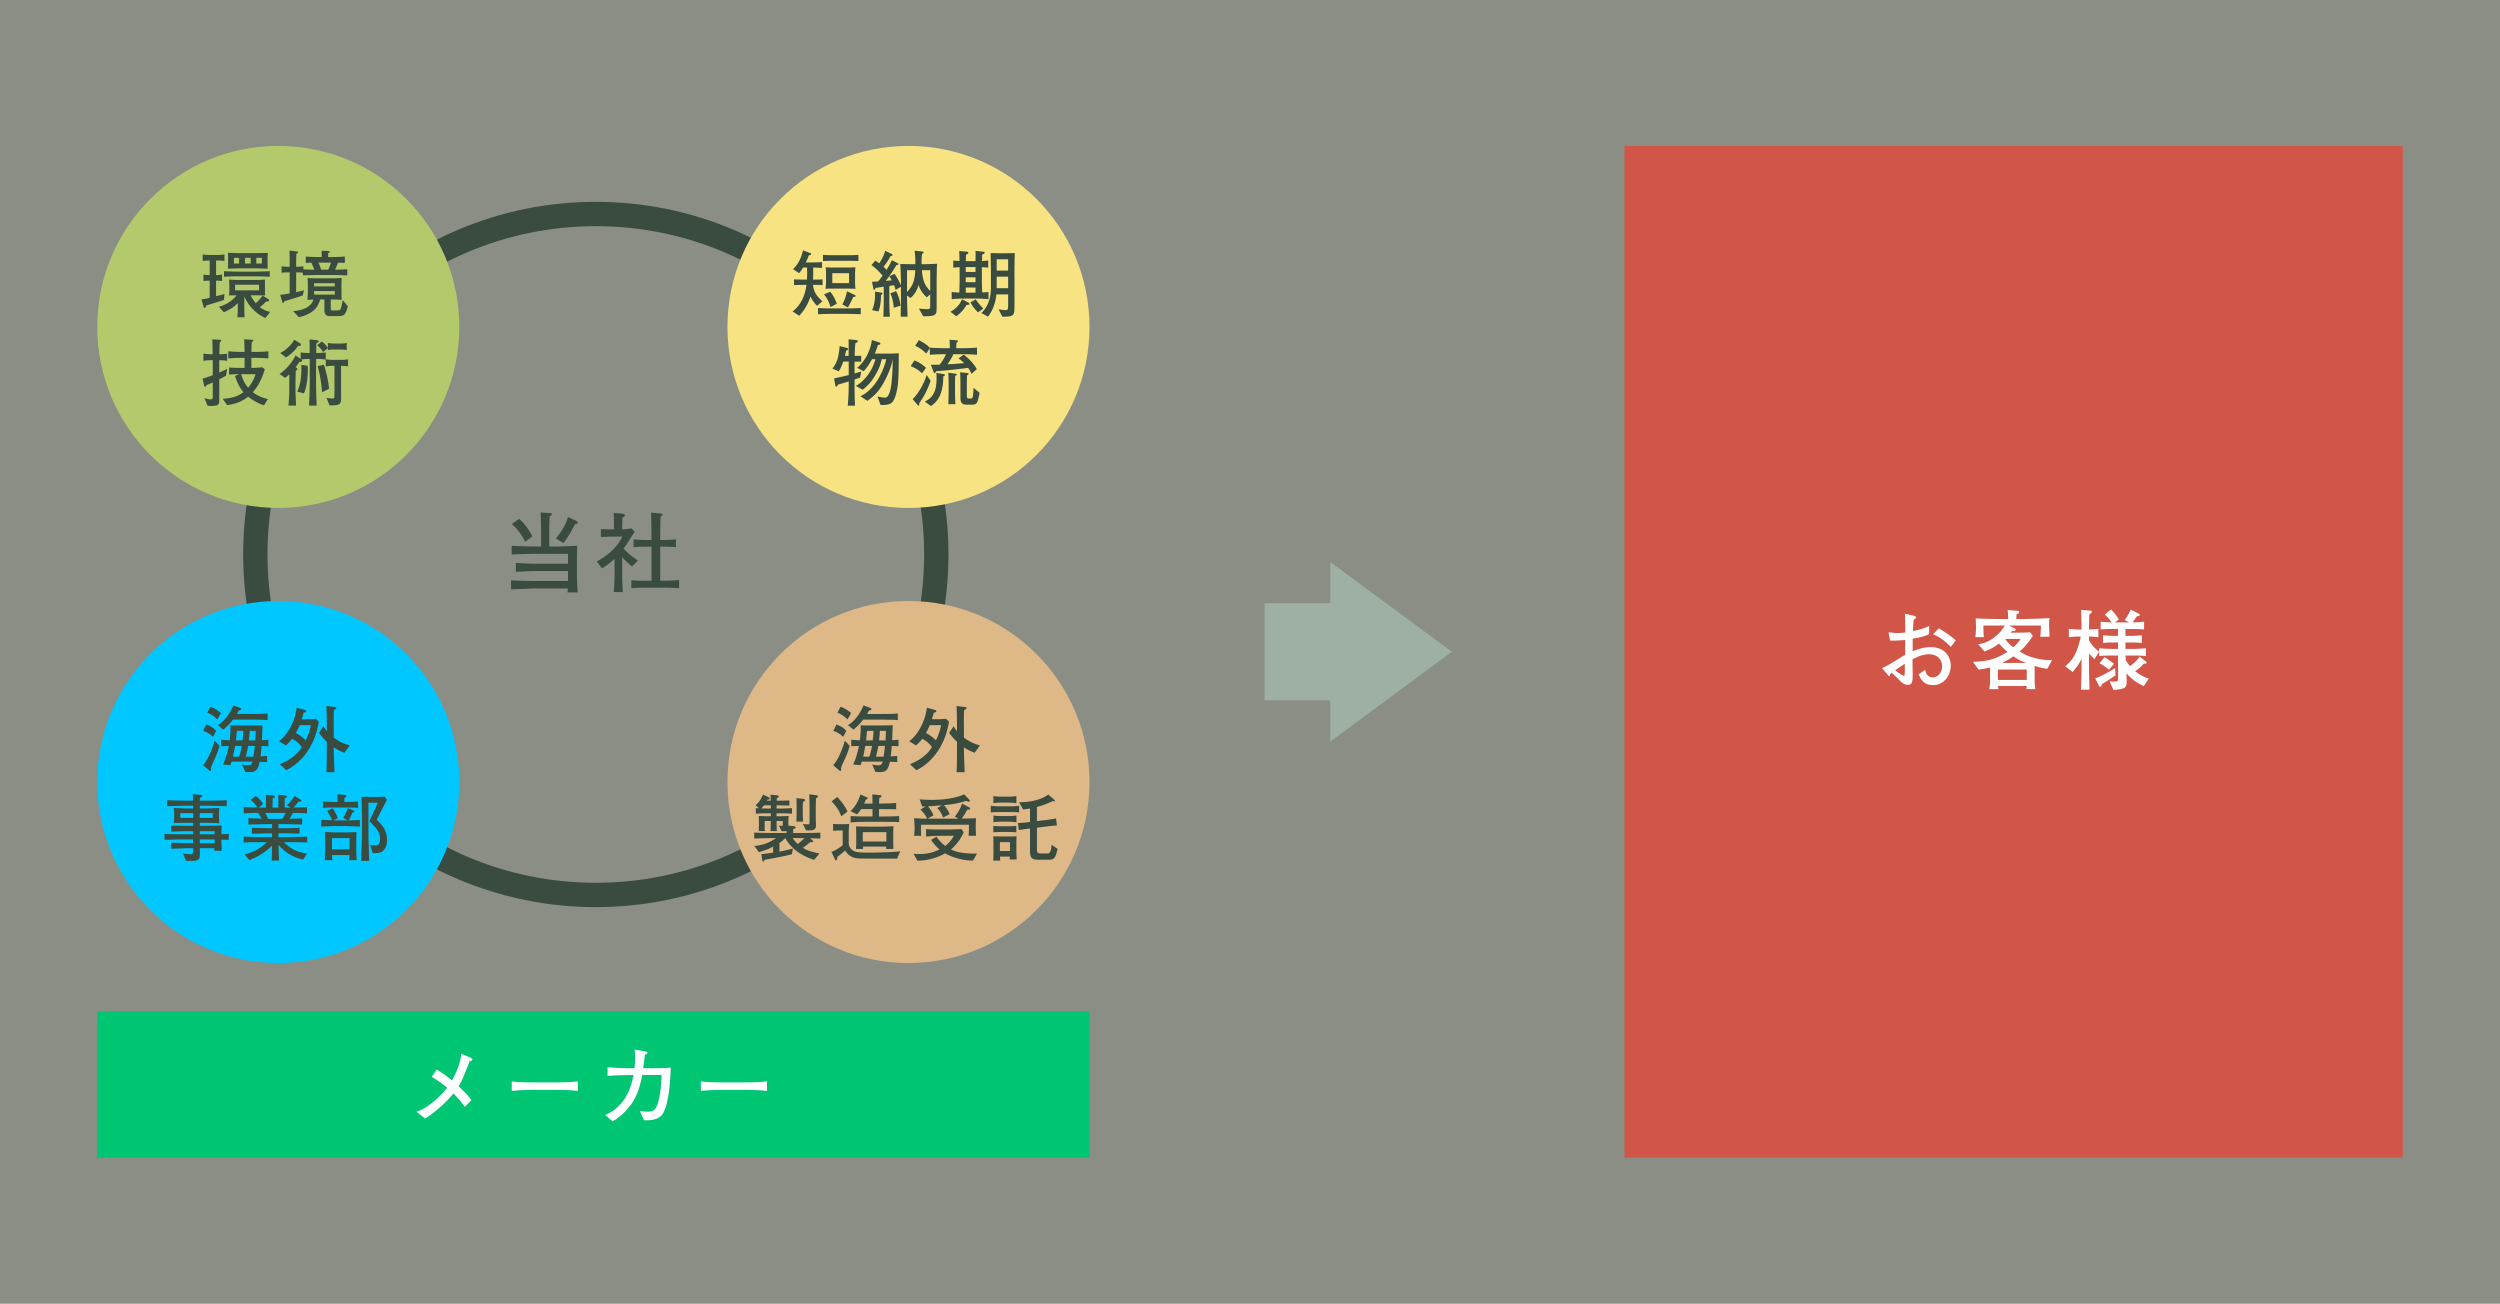 <svg xmlns="http://www.w3.org/2000/svg" viewBox="0 0 513.996 268"><rect x="0" y="0" width="513.996" height="268" fill="#333333" stroke="none"/><path opacity=".5" fill="#E3EBD8" d="M-.002 0h514v268h-514z"/><path fill="#D15647" d="M333.998 30h160v208h-160z"/><path d="M397.437 140.857c-1.998 0-2.557-1.295-2.971-2.215l1.332-.936c.162.611.396 1.549 1.586 1.549 1.098 0 1.908-1.045 1.908-2.27 0-1.26-.828-2.466-2.719-2.466-1.424 0-2.646.666-3.367 1.044 0 .432.035 3.223.035 3.35 0 .756 0 1.891-.918 1.891-.811 0-1.277-.451-1.621-.793-.484-.469-1.295-1.279-1.764-1.693-.324.234-.342.307-.414.596 0 .053-.055.107-.107.107-.055 0-.217-.162-.217-.18l-1.26-1.477c.738-.342 1.512-.738 3.15-1.766 1.008-.629 1.098-.683 1.602-.954v-3.061c-1.674.126-2.285.144-3.113.107l-.289-1.71c.576.072 1.135.162 1.945.162.611 0 1.043-.055 1.494-.108-.018-.45-.037-2.377-.037-2.772-.018-.45-.035-.757-.053-1.08l1.691.378c.252.054.596.126.596.396 0 .145-.055.181-.486.486-.055.612-.072.792-.145 2.269.594-.09 2.053-.342 3.33-1.044v1.729c-1.043.486-2.232.702-3.385.918v2.575c.811-.307 2.197-.847 3.619-.847 3.602 0 4.213 2.701 4.213 3.781.002 2.036-1.402 4.034-3.635 4.034zm-5.814-4.375c-.271.162-1.369.865-1.98 1.332.232.18 1.494 1.1 1.709 1.1.252 0 .252-.145.252-.361l.02-.828v-1.243zm9.471-3.475c-1.297-1.314-2.377-2.088-3.639-2.593l1.152-1.242c1.496.918 2.342 1.494 3.494 2.467l-1.007 1.368zm19.836 4.483c-.865-.09-1.604-.252-2.611-.594v3.385c0 .289.055.828.162 1.387h-1.854c.018-.145.053-.469.072-.631h-5.906c.018.072.035.434.072.648h-1.873c.072-.377.162-1.133.162-1.512v-2.953c-.396.107-1.117.289-2.359.451l-1.152-1.604c3.008-.107 4.574-.504 7.094-2.035-.719-.612-1.008-.9-1.746-1.71-1.188.864-1.943 1.224-2.971 1.62l-1.297-1.477c1.531-.288 2.432-.666 3.746-1.801.828-.72 1.045-1.044 1.729-2.052h-4.412c0 1.008.018 1.8.109 2.376h-1.766c.055-.468.127-.972.127-1.98 0-.738-.037-1.404-.072-1.872 1.387.09 3.492.126 4.934.126h1.764c-.053-1.278-.053-1.333-.125-1.854l2.016.18c.307.036.379.108.379.252 0 .181-.055.216-.559.486-.035.559-.035.63-.055.937h1.477c.379 0 3.404-.036 5.365-.198-.07.648-.09.882-.09 1.351 0 .756.055 1.603.109 2.503h-1.928c.072-.541.127-1.513.145-2.305h-6.572l1.207.594c.035.018.145.09.145.234 0 .324-.324.324-.721.306-.145.145-.162.18-.307.324h1.891c.594 0 .973-.018 2.143-.072l.541.738c-.775 1.171-1.621 2.305-2.719 3.188 1.799 1.242 4.375 1.835 6.68 1.8l-.974 1.764zm-4.231.162h-5.924v2.143h5.924v-2.143zm-2.756-2.718c-.594.433-1.35.917-2.359 1.369h4.988c-1.369-.504-2.142-1.028-2.629-1.369zm-1.674-3.564c.377.558.881 1.17 1.674 1.692a7.787 7.787 0 0 0 1.494-1.692h-3.168zm28.497 9.687c-.756-.324-2-.9-3.584-2.629.055 1.135.055 1.26.055 1.549 0 .594 0 1.277-.648 1.529-.072.037-.863.307-2.088.324l-.758-1.764c.199.018.469.072.758.072.414 0 .846 0 .918-.234.035-.09.053-.504.053-.721v-4.412h-.684c-.973 0-2.268 0-3.205.108v-.9l-.953 1.512c-.252-.217-.541-.449-1.135-1.134v2.125c0 2.035.072 4.393.107 5.312h-1.764c.107-2.773.125-3.566.125-5.205v-1.133c-.521 1.08-1.08 1.801-1.836 2.719l-1.512-1.207c1.871-1.439 2.646-3.511 3.186-6.104h-.432c-.611 0-1.422.055-2.016.145v-1.729c.736.107 1.764.144 2.016.144h.594c0-1.098-.09-3.727-.09-4.033l1.998.162c.092 0 .199.072.199.234 0 .216-.18.324-.504.504-.072 2.557-.072 2.773-.072 3.133.27 0 1.17-.036 1.926-.144v1.746c-.611-.107-.973-.126-1.926-.162v.774a6.9 6.9 0 0 0 2.088 2.322v-.684c1.369.144 3.17.144 3.205.144h.684v-1.332h-.449c-.846 0-1.836 0-2.646.108v-1.603c1.045.144 2.377.144 2.646.144h.449v-1.422h-.611c-.955 0-2.07 0-2.971.107v-1.603a26.94 26.94 0 0 0 2.268.145c-.629-.828-.809-1.08-1.422-1.621l1.297-1.026c.432.415 1.225 1.369 1.602 2.035l-.791.612h2.881l-.9-.504c.631-.793 1.062-1.711 1.26-2.144l1.693.883c.072.036.143.126.143.198 0 .306-.215.288-.539.27-.107.162-.162.234-.613.864-.09.145-.232.307-.342.433a26.273 26.273 0 0 0 2.395-.145v1.603c-.936-.107-2.053-.107-2.971-.107h-.863v1.422h.701c.9 0 1.783-.036 2.666-.144v1.603c-.848-.108-1.855-.108-2.666-.108h-.701v1.332h1.008a31.82 31.82 0 0 0 3.205-.144v1.603c-.973-.108-2.305-.108-3.205-.108h-.99c.018.216.018.289.055.937.324.576.611.953.863 1.242.396-.252 1.459-1.117 1.98-1.945l1.242.955c.072.053.182.145.182.27 0 .162-.145.217-.271.217-.072 0-.252-.02-.27-.02-.559.648-1.279 1.244-1.801 1.566 1.207.992 2.27 1.352 2.809 1.514l-1.028 1.55zm-7.256-1.243c-.541.324-.596.359-1.082.666-.107.072-.287.18-.342.197 0 .18.02.521-.305.521-.072 0-.145 0-.234-.18l-.775-1.549a13.651 13.651 0 0 0 2.215-1.025c.307-.162 1.604-.918 1.873-1.062l.107 1.459c-.235.145-1.242.847-1.457.973zm.07-2.107a7.574 7.574 0 0 0-1.926-1.332l1.027-1.262c1.008.613 1.475.973 1.943 1.369l-1.044 1.225z" fill="#FFF"/><path d="M116.67 121.794c.036-.216.036-.271.071-.811h-6.319c-.792 0-1.513.036-2.646.09-1.045.036-1.981.072-2.701.091v-1.855c1.116.091 4.195.145 5.365.145h6.338v-2.053h-6.302c-.774 0-1.584.018-4.411.162v-1.818c.847.072 3.547.162 4.411.162h6.302v-2.053h-6.464c-.81 0-4.375.107-5.113.144v-1.782c.954.072 4.142.145 5.132.145h.918v-3.493c0-.721-.054-2.791-.108-3.493l1.801.107c.324.019.522.036.522.217 0 .197-.234.342-.468.468a154.906 154.906 0 0 0-.072 2.683v3.512h1.494c.468 0 3.655-.108 4.268-.145-.036.54-.072 2.395-.072 2.971v3.062c0 1.116.09 2.358.162 3.547h-2.108zm-8.714-10.407c-.306-.774-1.513-2.737-2.737-3.619l1.495-1.099c.468.36 1.854 1.765 2.736 3.619l-1.494 1.099zm10.262-3.619c-.936 1.801-1.296 2.449-2.376 3.871l-1.549-.937c1.044-1.188 2.017-2.826 2.484-4.411l1.639.774c.108.054.36.216.36.396.001.217-.27.271-.558.307zm11.717 8.679c-.379-.307-1.116-.883-2.017-1.873v3.745c0 .721.09 2.791.126 3.403h-1.854c.144-1.71.162-3.223.162-3.312v-3.529c-1.045 1.008-1.963 1.584-2.575 1.98l-1.08-1.423c3.367-1.818 4.735-3.961 5.222-5.113h-2.017c-.793 0-1.566.054-2.359.108v-1.692c.595.09.738.09 2.089.09h.595v-.36c0-.918 0-1.423-.055-3.024l1.963.18c.18.018.342.162.342.324 0 .252-.359.396-.504.432-.018.433-.054 1.278-.054 2.089v.36c.63-.019 1.278-.072 1.908-.198l.648.685c-.288.45-1.53 2.412-1.801 2.809-.216.306-.36.522-.486.684.9.919 1.909 1.711 2.971 2.449l-1.224 1.186zm6.283 4.375h-3.205c-1.439 0-2.016.019-3.204.126v-1.639c1.008.091 1.476.091 3.204.091h.937v-7.005h-.792c-.937 0-2.034 0-2.898.108v-1.62c1.17.144 2.79.144 2.898.144h.792c-.018-2.772-.036-3.079-.071-5.636l1.872.181c.126.018.45.036.45.27 0 .181-.126.252-.414.396-.019 2.017-.036 2.16-.054 4.789h.342s1.639 0 2.898-.144v1.62c-.9-.108-2.017-.108-2.898-.108h-.342v7.005h.521c.864 0 2.269-.036 3.367-.145v1.692c-1.242-.089-1.728-.125-3.403-.125z" fill="#3A4B40"/><path fill="#00C573" d="M19.998 208h204v30h-204z"/><path d="M96.564 218.187c-.774 1.98-1.171 2.953-1.495 3.709-.216.504-.486.954-.774 1.44 1.945 1.873 2.161 2.143 2.611 2.863l-1.351 1.386c-.306-.45-.9-1.313-2.322-2.772-1.495 1.818-3.583 3.728-5.816 5.168l-1.818-1.423c1.242-.324 2.287-1.08 3.295-1.872.883-.703 2.07-1.747 3.043-3.062-.252-.216-1.854-1.513-3.15-2.215l.99-1.53c1.35.774 2.755 1.927 3.15 2.251.774-1.333 1.873-3.817 1.891-5.492l1.908.811c.343.145.396.252.396.342 0 .27-.342.359-.558.396zm17.514 5.887h-4.123c-.234 0-2.936 0-4.735.216v-1.962c1.35.197 2.971.216 4.735.216h4.123c1.584 0 3.169-.019 4.735-.216v1.962c-1.566-.197-3.672-.216-4.735-.216zm22.32 4.699c-.9 1.711-3.224 1.585-3.979 1.549l-.864-1.891c.433.072.9.126 1.603.126.468 0 1.368 0 1.837-1.026.918-2.07 1.008-5.815 1.026-6.518h-3.979c-.612 3.312-1.477 4.969-2.377 6.176-1.008 1.351-2.251 2.539-3.727 3.367l-1.513-1.314c4.411-1.837 5.438-6.158 5.815-8.229-3.673.072-3.763.072-5.329.198v-1.783c1.278.09 2.484.198 5.023.198h.521c.091-.792.126-1.62.126-2.215 0-.738-.054-1.242-.107-1.62l2.106.36c.414.071.54.09.54.27 0 .216-.36.378-.504.45-.036.234-.072.378-.09.576-.055.342-.252 1.873-.288 2.179h2.179c.773 0 1.926.018 3.493-.126-.09 2.144-.269 6.933-1.512 9.273zm16.56-4.699h-4.123c-.234 0-2.936 0-4.736.216v-1.962c1.351.197 2.972.216 4.736.216h4.123c1.584 0 3.169-.019 4.735-.216v1.962c-1.566-.197-3.673-.216-4.735-.216z" fill="#FFF"/><circle fill="none" stroke="#3A4B40" stroke-width="5" stroke-miterlimit="10" cx="122.498" cy="114" r="70"/><path fill="#F7E382" d="M223.998 67.217c0 20.559-16.659 37.218-37.218 37.218s-37.217-16.659-37.217-37.218S166.222 30 186.78 30s37.218 16.658 37.218 37.217z"/><path d="M167.161 58.564c.12 1.65 1.05 2.596 1.92 3.375l-1.08.931c-.285-.285-.87-.855-1.364-1.891-.525 1.545-1.125 2.595-2.311 3.945l-1.365-.885c.615-.495 2.415-1.966 2.851-5.476h-.705c-.345 0-1.53.03-1.86.061v-1.2c.301.045 1.485.061 1.8.061h.855c.015-.24.045-.735.045-1.396 0-.165-.015-.885-.015-1.08h-.825c-.375.646-.6.9-.811 1.155l-1.244-.825c1.08-1.035 1.739-2.415 2.04-3.87l1.47.556c.165.06.225.104.225.21 0 .149-.21.194-.495.27-.149.405-.314.825-.63 1.455h1.17c1.05 0 1.74-.045 2.175-.075v1.2c-.33-.015-1.229-.075-1.814-.075 0 1.65 0 1.83-.03 2.476.66 0 1.5 0 1.95-.061v1.2c-.302-.03-.662-.061-1.952-.061zm6.72 5.97h-2.88c-.93 0-1.875.03-2.805.075v-1.29c.854.061 1.74.09 2.85.09h3c1.68 0 2.34-.045 2.925-.09v1.29a70.229 70.229 0 0 0-3.09-.075zm.195-10.919h-2.64c-.9 0-1.516.015-2.235.045V52.4c.63.045 1.29.074 2.46.074h2.34c.99 0 1.59 0 2.49-.074v1.26a71.828 71.828 0 0 0-2.415-.045zm-3.315 9.525c-.21-.69-.645-1.83-1.35-2.61l1.275-.555c.54.66.93 1.29 1.364 2.46l-1.289.705zm2.925-3.81h-2.234c-.66 0-.765 0-1.725.045.074-.57.104-1.245.104-1.561V56.45c0-.495-.03-.99-.06-1.5.659.045.75.06 1.635.06h2.385c1.17 0 1.305-.015 2.085-.06-.061.555-.075 1.08-.075 1.425v1.635c0 .285.015.765.075 1.38-.915-.06-1.77-.06-2.19-.06zm.885-3.165h-3.45v2.04h3.45v-2.04zm.84 4.92c-.226.51-.556 1.215-1.08 2.114l-1.14-.6c.54-1.064.734-1.695.96-2.715l1.47.705c.285.135.3.18.3.24 0 .15-.045.166-.51.256zm17.191-5.19c-.016 1.245-.03 1.38-.03 1.771v4.83c0 1.694 0 1.89-.391 2.204-.42.346-1.874.33-2.385.315l-.87-1.575c.631.061 1.261.12 1.815.12.51 0 .51-.21.51-.945v-2.1l-.705.615c-1.02-.885-1.439-1.83-1.71-2.521-.285 1.245-1.05 2.176-1.649 2.67l-.705-.524v.375c0 .885.09 3.149.104 3.975h-1.395c0-.615.045-3.375.045-3.944v-2.19l-1.095.63c-.15-.479-.195-.615-.315-.96-.255.045-.33.045-.989.15v3c0 .659 0 1.14.119 3.329h-1.335c.075-2.189.075-2.699.075-3.314v-2.85c-.165.015-.18.015-.465.06-.885.135-.99.15-1.215.18-.06.195-.12.391-.285.391-.12 0-.149-.135-.18-.285l-.271-1.365c.091 0 .84-.045 1.261-.074.449-.54.795-1.021.914-1.186-.3-.36-1.199-1.41-2.294-2.175l.795-.915c.194.12.329.195.81.555.825-1.199 1.11-2.145 1.229-2.579l1.32.645c.18.09.195.15.195.195 0 .21-.255.225-.405.239-.57 1.08-1.08 1.726-1.455 2.205.21.195.436.405.63.63.24-.39.735-1.17 1.08-1.994l1.23.645c.06.03.119.09.119.165 0 .21-.3.21-.42.21-.119.24-1.14 1.95-2.189 3.255.195-.015.99-.105 1.229-.12-.255-.479-.284-.54-.479-.825l1.05-.51c.48.6 1.11 1.785 1.335 2.385v-.84c0-.66-.104-2.85-.135-3.585.435.03 2.114.061 2.58.061h.51v-.75c0-.556-.075-1.47-.15-2.04l1.59.18c.136.016.271.03.271.165 0 .15-.165.226-.315.3-.06.42-.135.96-.104 2.146h.6c.42 0 2.22-.09 2.58-.09-.031.475-.06 1.06-.06 1.66zm-11.46 4.754c-.015.721-.09 2.46-.555 3.391l-1.29-.285c.645-1.396.614-2.82.614-3.811l1.261.21c.18.03.27.091.27.195-.001.151-.18.241-.3.3zm2.625 2.625c-.075-.779-.226-1.92-.72-2.955l1.185-.465c.51.945.765 1.875.915 2.985l-1.38.435zm2.714-7.724v4.5c.075-.09 1.035-1.05 1.365-2.235a9.322 9.322 0 0 0 .329-2.265h-1.694zm4.77 0h-1.71c.195 2.46.735 3.255 1.71 4.275V55.55zm7.456 7.155c-.78 1.335-1.53 1.89-2.101 2.324l-1.199-.93c1.545-.854 2.01-1.785 2.414-2.58l1.306.72c.165.091.194.15.194.226 0 .18-.059.194-.614.24zm1.935-1.32h-2.415c-.854 0-1.725.03-2.564.135v-1.484c.375.045.569.074 1.574.104.016-.24.061-2.16.061-2.385v-2.82c-.555.03-.93.061-1.305.105v-1.485c.42.061.54.075 1.289.105-.015-.255-.045-1.905-.06-2.055l1.485.135c.225.015.375.045.375.24 0 .135-.045.165-.466.42-.029.42-.045.87-.045 1.29h1.995c0-.256.016-1.41.016-1.65 0-.165-.016-.225-.03-.465l1.515.165c.255.03.375.03.375.21 0 .165-.12.24-.51.405 0 .135-.03 1.109-.045 1.305.75-.03.87-.045 1.29-.105v1.485c-.24-.03-.601-.075-1.306-.105v2.82c0 .285.046 2.055.061 2.37.705-.016 1.05-.061 1.305-.09v1.484c-1.126-.134-2.506-.134-2.595-.134zm-.076-6.48h-2.01v1.005h2.01v-1.005zm0 2.115h-2.01v1.005h2.01V57.02zm0 2.1h-2.01v1.05h2.01v-1.05zm.526 5.1c-.51-.48-1.08-1.095-1.561-2.055l1.08-.615c.675.99 1.306 1.635 1.561 1.875l-1.08.795zm7.484-8.76V62c0 2.385 0 2.67-.675 2.939-.435.165-.78.165-1.83.165l-.765-1.5c.825.105 1.095.15 1.41.15.555 0 .555-.135.555-1.575v-1.65h-2.415c-.18 1.785-.78 3.36-1.725 4.575l-1.351-.75c1.5-1.484 1.95-3.27 1.95-5.34v-3.81c0-.075-.045-2.445-.06-3.165.284 0 1.635.03 1.8.03h1.17l1.995-.03a134.666 134.666 0 0 0-.059 3.421zm-1.305-2.16h-2.355v2.34h2.355V53.3zm0 3.585h-2.355v2.37h2.355v-2.37zm-30.434 20.75c-.165.075-.976.33-1.14.391v1.05c0 1.395.015 2.955.104 4.335h-1.5a52.06 52.06 0 0 0 .195-4.38v-.615c-.976.3-1.695.525-2.22.66-.075.194-.15.39-.36.39-.09 0-.15-.015-.21-.39l-.225-1.275c.239-.06 1.199-.255 1.515-.33.375-.075 1.035-.255 1.5-.359v-2.775h-1.125c-.075.21-.405 1.2-.93 2.01l-1.29-.555c1.154-1.5 1.29-2.82 1.484-4.635l1.485.375c.104.03.24.09.24.225 0 .181-.181.255-.405.346-.105.449-.165.75-.24 1.064h.765c0-2.685 0-2.88-.015-3.404l1.59.149c.135.016.3.061.3.24 0 .195-.18.285-.495.39-.074.721-.074.945-.149 2.625.225 0 1.155-.015 1.35-.015v1.2h-1.364v2.43c.21-.061 1.17-.346 1.364-.391l-.224 1.244zm7.769 1.29c-.18 1.725-.645 3.3-1.229 3.84s-1.681.525-2.341.48l-.63-1.726c.495.105 1.051.226 1.5.226.285 0 .66-.016 1.05-1.215.525-1.561.57-5.686.585-6.675h-.015c-.195 1.335-.93 3.165-1.755 4.664-1.17 2.13-2.085 2.88-3.435 3.9l-1.44-.96c3.195-1.41 4.92-5.7 5.311-7.604h-.931c-.21 1.17-.75 2.354-1.439 3.479-.885 1.44-1.5 1.979-2.46 2.805l-1.425-.795c.899-.435 3.164-2.25 4.034-5.489h-.705c-.255.479-1.109 1.935-1.725 2.46l-1.335-.69c.405-.27 2.61-2.31 3.03-5.729l1.529.51c.105.03.226.09.226.24 0 .255-.285.27-.51.27a13.08 13.08 0 0 1-.646 1.785h3.18c.54 0 .811-.015 1.755-.075-.028 3.989-.028 4.739-.179 6.299zm4.966-2.175a7.2 7.2 0 0 0-2.34-1.47l.765-1.17c1.095.39 1.725.915 2.385 1.515l-.81 1.125zm-.585 6.149c.03.33.045.48-.15.48-.06 0-.12-.015-.18-.105l-1.021-1.215c1.021-.93 2.341-3.09 2.88-4.979l.811 1.215c-.285.84-.96 2.715-2.34 4.604zm8.565-10.079h-1.53c-.314.689-.75 1.41-1.215 2.069.556-.015.87-.015 2.055-.119.256-.016.375-.03 1.351-.105-.601-.63-.93-.825-1.155-.96l1.08-.795c.9.675 2.04 1.755 2.7 3l-1.095.945a6.102 6.102 0 0 0-.705-1.23c-1.815.255-3.436.45-6.615.705-.09.255-.135.39-.27.39-.12 0-.136-.06-.195-.225l-.585-1.53c.21.016.36.03.765.03h.735c.045 0 .255 0 .3-.015.54-.66 1.005-1.38 1.32-2.16-.45 0-2.04.015-3.33.12v-1.335l-.735 1.08c-.659-.66-1.335-1.186-2.279-1.575l.765-1.17c1.365.675 2.01 1.26 2.25 1.62v-.09c1.17.104 2.88.119 3.135.119h.975c0-.449-.015-1.305-.06-1.739l1.515.12c.12.015.226.06.226.18 0 .135-.15.21-.301.285-.045.435-.06 1.005-.045 1.154h.945a41 41 0 0 0 3.314-.119v1.47c-1.441-.12-3.196-.12-3.316-.12zm-3.616 4.56c0 1.155-.119 2.31-.479 3.39-.225.66-.735 1.875-2.085 2.715l-1.215-.93c2.13-1.005 2.399-2.939 2.399-4.845 0-.525-.029-.78-.045-1.035l1.516.24c.074.015.239.06.239.18.001.165-.194.24-.33.285zm2.446-.105c-.03.944-.03 1.05-.03 1.574v1.561c0 .765.016 1.17.061 2.699h-1.44c.061-1.664.061-1.859.061-2.699v-1.5c0-.226 0-1.38-.061-2.28l1.516.21c.104.016.21.045.21.165-.002.15-.138.21-.317.27zm3.345 5.925h-1.08c-.33 0-.675-.091-.899-.33-.285-.301-.285-.811-.285-1.186v-2.97c0-.255-.03-1.83-.061-2.189l1.485.18c.12.015.255.03.255.15 0 .149-.165.239-.314.314a40.546 40.546 0 0 0-.046 1.455v2.505c0 .585 0 .81.45.81h.3c.271 0 .405-.074.466-.359.029-.135.165-1.26.165-1.845l1.244 1.034c-.435 2.175-.525 2.431-1.68 2.431z" fill="#3A4B40"/><path fill="#B3C96B" d="M94.433 67.218c0 20.559-16.659 37.217-37.218 37.217S19.998 87.776 19.998 67.218C19.998 46.658 36.657 30 57.216 30s37.217 16.658 37.217 37.218z"/><path d="M46.056 61.654c-.615.226-1.59.525-3.646 1.155-.029.12-.119.48-.329.48-.12 0-.195-.105-.24-.271l-.42-1.47a8.505 8.505 0 0 0 1.694-.33v-3.51c-.645 0-.885.015-1.274.075v-1.351c.375.075.645.12 1.274.136v-3c-.81 0-1.095.045-1.439.09v-1.35c.27.045.84.119 1.529.119h1.471c.495 0 .989-.029 1.47-.119v1.35c-.45-.09-1.021-.09-1.47-.09h-.255v3c.149 0 .75-.016 1.229-.136v1.351c-.39-.075-.854-.075-1.229-.075v3.18c.045-.015 1.125-.24 1.725-.45l-.09 1.216zm8.505 3.736c-2.716-1.245-3.976-3.555-4.32-4.439-.015.734-.03 3.6.06 4.274h-1.515c.105-.645.12-2.43.12-2.91-.854.825-1.35 1.17-2.88 1.905l-1.02-1.155c1.05-.314 2.279-.734 3.675-2.34-1.005 0-1.11 0-1.575.03.015-.285.045-.915.045-1.186v-.93c0-.18-.03-.99-.045-1.17.405.061 1.47.09 1.89.09h3.45c.689 0 1.455 0 2.055-.104-.03.21-.03.944-.03 1.215v1.02c0 .66 0 .721.03 1.065-.75-.03-1.59-.045-2.354-.045h-.601c.15.39.51 1.005 1.035 1.62.436-.346.93-.886 1.395-1.561l1.2.735c.09.06.135.149.135.24 0 .255-.3.27-.614.255-.495.54-.69.689-1.275 1.154.84.646 1.62.855 2.13.976l-.991 1.261zm-2.266-8.58h-3.239c-.646 0-2.011.03-3 .091V55.76c1.215.061 2.324.09 3 .09h3.239c.855 0 1.665-.029 3.165-.09v1.14a73.66 73.66 0 0 0-3.165-.09zm2.715-3.495v.869c0 .165.016.915.045 1.065a80.737 80.737 0 0 0-2.715-.075h-3c-.824 0-1.649.045-2.475.075 0-.165.03-.915.03-1.065v-.794c0-.54-.015-1.229-.03-1.439.45.06 1.86.09 2.355.09h3.104c.03 0 1.86-.015 2.76-.045-.059.449-.074.884-.074 1.319zM49.16 53h-1.064v1.185h1.064V53zm4.11 5.535h-4.936v1.154h4.936v-1.154zM51.545 53h-1.17v1.185h1.17V53zm2.295 0H52.7v1.185h1.14V53zm14.85 3.54h-3.285c-.779 0-1.02.015-3.135.06v-.524C61.865 56 61.251 56 60.891 56v4.064c1.095-.239 1.215-.27 1.605-.404l-.256 1.095c-.404.135-2.64.854-3.81 1.2-.03.119-.075.33-.21.33s-.18-.15-.195-.211l-.42-1.454c.45-.045.601-.061 1.95-.285V56c-.735 0-1.229 0-1.665.09v-1.35c.51.104 1.14.12 1.665.12v-.436c0-1.979 0-2.205-.045-2.91l1.515.181c.105.015.255.045.255.18 0 .12-.045.135-.33.285-.045.57-.06.72-.06 2.085v.615c.12 0 .9-.016 1.485-.12v.645c.225.016 1.904.061 2.25.075a17.467 17.467 0 0 0-.601-1.455c-.63.015-.915.045-1.155.061V52.73c1.08.119 2.565.119 2.67.119h.615c-.015-.779-.015-.869-.03-1.305l1.41.075c.135 0 .255.03.255.15 0 .135-.12.194-.314.27 0 .15-.016.63-.016.81h.766c.015 0 1.529 0 2.67-.119v1.335c-.48-.046-.57-.046-1.396-.075-.314.84-.404 1.02-.63 1.455.66 0 2.175-.061 2.521-.075v1.245c-.615-.015-2.19-.075-2.7-.075zm.9 8.444h-1.725c-.72 0-1.17-.225-1.17-1.29v-2.13h-.87c-.39 1.306-.944 2.101-1.979 2.715-.195.12-1.2.735-2.415.915l-1.17-1.245c1.92-.119 3.63-.734 4.215-2.369-.6.029-.885.045-1.275.074.061-.569.091-1.515.091-1.545v-1.47c0-.33-.03-1.185-.061-1.47.54.03 1.47.06 1.995.06h2.79c.675 0 1.574-.029 2.25-.074a19.415 19.415 0 0 0-.061 1.484v1.726c0 .42.016.779.045 1.274-1.064-.045-1.185-.06-1.305-.06H68v1.71c0 .449.016.54.48.54h.84c.405 0 .57-.061.675-.24.21-.36.436-1.665.465-1.891l1.065 1.29c-.495 1.831-.87 1.996-1.935 1.996zm-.749-6.764H64.58v.66h4.261v-.66zm0 1.62H64.58v.735h4.261v-.735zm-3.375-5.85c.345.734.449 1.109.555 1.455h1.439c.165-.301.285-.525.601-1.455h-2.595zm-18.99 23.24c-.36.194-.75.42-1.396.75v3.72c0 1.095 0 1.185-.194 1.409-.21.226-.54.346-1.41.346-.42 0-.585-.016-.81-.045l-.631-1.561c.315.105.9.271 1.261.271.449 0 .449-.33.449-.495v-3c-.72.314-.915.405-1.305.555-.03.09-.12.36-.285.36-.104 0-.135-.105-.165-.226l-.345-1.454c.54-.165 1.215-.375 2.1-.721v-3.09h-.3a9.6 9.6 0 0 0-1.62.136v-1.471c.54.091 1.365.12 1.62.12h.271c0-.885-.016-2.189-.075-3.06l1.575.075c.09 0 .255.045.255.18 0 .15-.165.285-.3.375-.016.45-.061 1.83-.075 2.43.3 0 1.02-.015 1.604-.12v1.471c-.615-.105-1.35-.12-1.62-.136v2.55c.766-.329 1.2-.555 1.62-.75l-.224 1.381zm5.924-3.66h-.72v2.069c.885 0 1.784-.074 2.234-.135l.54.45c-.51 1.53-1.11 3.149-2.475 4.68 1.185.945 2.564 1.275 3.09 1.41l-.795 1.29c-1.186-.36-2.55-1.2-3.255-1.785-1.635 1.35-3.436 1.62-4.32 1.74L45.785 82c1.83-.135 3.09-.48 4.275-1.38-.96-1.095-1.365-2.25-1.74-3.315l.855-.375c-.87.016-1.141.016-2.07.075V75.55c.675.061 1.395.09 2.265.09h.915v-2.07h-.6c-.915 0-1.83.03-2.745.135v-1.484c.945.104 2.325.135 2.745.135h.6c-.03-.87-.045-1.74-.075-2.61l1.59.105c.075 0 .271.029.271.18 0 .135-.15.21-.33.315-.03 1.125-.03 1.274-.045 2.01h.704c.93 0 1.859-.03 2.774-.135v1.484c-1.184-.135-2.669-.135-2.774-.135zm-2.415 3.36h-.42c.375 1.096.66 1.846 1.455 2.775 1.034-1.23 1.364-2.295 1.515-2.775h-2.55zm15.016-3.135c0 .165-.016.825-.016.96v4.47c0 .721.09 3.42.12 4.17h-1.56c.029-.689.135-3.734.135-4.35v-5.25c-.735 0-1.396.061-1.71.105.06.06.135.135.135.255 0 .24-.225.24-.314.24-.091 0-.136-.016-.226-.03-.255.405-.45.689-.81 1.14.21.09.39.165.39.36 0 .12-.06.165-.345.39a124.89 124.89 0 0 0-.045 2.37v2.085c0 .135.104 2.385.12 2.685h-1.561c.03-.404.165-2.31.165-2.475v-3.96c-.39.375-.614.54-.854.72l-1.155-.795c1.635-1.064 2.97-3.015 3.285-3.81l1.064.72V72.46c.556.09 1.351.12 1.846.12v-.645c0-.36-.016-1.8-.016-2.16l1.5.165c.225.03.345.104.345.24 0 .18-.104.225-.465.404 0 .346-.015 1.335-.015 1.995.615 0 1.365-.03 1.95-.12v1.47c-.628-.104-1.319-.134-1.963-.134zm-3.436-2.67a.762.762 0 0 1-.255-.045c-.435.66-1.274 1.635-2.52 2.4l-1.186-.9c1.32-.645 2.476-1.89 2.88-2.729l1.186.72c.09.06.194.165.194.3s-.118.254-.299.254zm.915 9.75l-1.38-.36c.69-1.364.87-3.239.87-4.59 0-.404-.015-.675-.015-.899l1.319.18c.062 1.844-.119 4.273-.794 5.669zm7.5-9.015h-1.275c-.435 0-.87.03-1.29.12v-.42l-.975.81c-.615-.84-.87-1.08-1.229-1.38l.944-.78c.601.391 1.14 1.11 1.26 1.335v-1.034c.436.09 1.08.119 1.29.119h1.275c.45 0 .885-.029 1.305-.119v1.47c-.555-.121-1.26-.121-1.305-.121zm-3.764 8.789c-.12-1.92-.511-4.004-.915-5.385l1.29-.27c.39 1.17.869 3 1.064 4.935l-1.439.72zm3.899-5.429v5.025c0 .314.03 1.755 0 2.055-.09 1.05-.945 1.05-2.37 1.035l-.614-1.545c.255.06.824.149 1.17.149.465 0 .465-.09.465-1.005v-5.729h-.255c-.511 0-1.021.045-1.53.135v-1.47c.525.09 1.29.12 1.53.12h1.5c.524 0 1.034-.03 1.545-.12v1.47c-.585-.12-1.276-.12-1.441-.12z" fill="#3A4B40"/><circle fill="#DEB887" cx="186.78" cy="160.782" r="37.218"/><path d="M173.805 155.805c-.63 1.396-.705 1.545-.899 2.085-.016.075.045.375.045.45 0 .105-.061.165-.15.165-.06 0-.18-.06-.24-.104l-1.26-1.08c1.245-1.365 2.085-3.9 2.4-5.055l.989 1.079c-.21.855-.525 1.665-.885 2.46zm-.45-4.305c-.555-.569-1.395-1.05-2.024-1.229l.63-1.305c.945.314 1.605.765 2.04 1.305l-.646 1.229zm.886-3.585c-.585-.63-1.425-1.154-2.056-1.38l.615-1.229c.69.24 1.425.615 2.19 1.305l-.749 1.304zm8.669.061c-.569 0-1.154-.03-1.725-.03h-3.72c-.57.78-1.245 1.455-1.995 2.07l-1.14-.945c1.095-.54 2.49-2.189 3.21-4.05l1.38.525c.09.029.24.119.24.255 0 .09-.061.165-.12.194-.061.016-.33.075-.375.091-.195.329-.255.465-.405.704h2.865c1.08 0 2.819 0 3.465-.119v1.395c-.345-.045-.66-.09-1.68-.09zm.435 5.399a36.88 36.88 0 0 1-.21 2.13c1.035-.06 1.154-.06 1.335-.09v1.26c-.271 0-.391-.015-1.516-.06-.345 1.649-.749 2.13-2.084 2.13-.36 0-.631-.03-.886-.045l-.675-1.545c.195.06.615.194 1.17.194.75 0 .825-.239.99-.765h-4.29c-.104.33-.149.45-.255.735l-1.515-.136a16.312 16.312 0 0 0 1.185-3.81c-.885.016-1.229.03-1.575.061v-1.335c.466.029.556.045 1.771.104.075-.585.165-1.56.165-2.325 0-.284 0-.479-.016-.765.54.045 1.485.045 2.07.045h2.354c.075 0 1.561-.029 2.19-.045-.03.48-.105 2.625-.135 3.06.765-.029.854-.045 1.319-.074v1.335c-.477-.029-.927-.059-1.392-.059zm-5.445-.015c-.21 1.229-.359 1.875-.435 2.205h1.26c.226-.601.405-1.29.555-2.205h-1.38zm.36-3.089c-.045.45-.075.899-.195 1.95h1.365c.03-.24.18-1.44.15-1.95h-1.32zm2.31 3.089c-.21 1.319-.359 1.8-.479 2.205h1.575c.119-.735.21-1.471.284-2.205h-1.38zm.315-3.089c0 .585-.061 1.185-.15 1.95h1.32c.06-.766.075-1.32.09-1.95h-1.26zm7.53 8.084l-1.319-1.23c2.67-1.095 3.989-2.55 4.499-3.555-.255-.33-.899-1.155-1.994-1.665-.285.39-.631.78-1.245 1.35l-1.425-.854c1.71-1.215 3.3-4.065 3.63-6.899l1.68.465c.104.029.255.074.255.255 0 .165-.045.18-.495.314 0 0-.27.886-.405 1.335h1.2c.48 0 1.17-.045 1.71-.09l.6.615c-.915 5.639-4.096 8.699-6.691 9.959zm2.76-9.27c-.27.615-.479 1.08-.795 1.62a8.074 8.074 0 0 1 2.04 1.5c.226-.375.825-1.814 1.08-3.12h-2.325zm9.21 5.686a10.322 10.322 0 0 1-2.205-1.125c0 .885.03 1.949.061 2.79.015.255.09 2.324.09 2.324h-1.665c.09-.899.09-4.199.09-5.279v-.96c-.3-.3-1.125-1.11-1.604-1.86l.899-1.335c.271.42.436.66.705.99v-.675c0-.96-.03-3.54-.09-4.485l1.665.195c.3.03.375.12.375.225 0 .15-.045.181-.48.405-.045.45-.045 1.125-.06 1.95 0 .285.015 1.56.015 1.814v1.905c1.245.93 2.235 1.32 3.3 1.59l-1.096 1.531zm-33.81 17.57l.375.345c.165.165.226.18.226.27s-.091.195-.24.195c-.061 0-.315-.015-.36-.015-.104.09-.18.149-.84.689-.27.21-.51.39-.66.495.9.54 1.155.615 3.405 1.185l-1.11 1.275c-2.1-.675-4.545-1.98-5.925-4.47h-.015c-.615.645-.93.854-1.185 1.02v1.755c1.05-.194 1.47-.285 2.76-.63l-.181 1.155c-1.35.42-4.814 1.02-5.414 1.125-.016 0-.15.03-.181.045-.075.075-.075.09-.18.24-.045.045-.105.104-.18.104-.105 0-.136-.12-.165-.345l-.165-1.17c.375-.045 2.069-.24 2.415-.3v-1.29c-.615.404-1.275.705-2.925 1.185l-.945-1.274c2.31-.181 3.689-1.096 4.455-1.62-.855 0-2.641.03-4.47.09v-1.229c1.364.09 2.984.09 4.425.09h2.22c0-.061-.016-.301-.016-.45-.104.06-.18.09-.524.09-.21 0-.375-.015-.495-.03l-.525-1.125c.091 0 .495.045.57.045.21 0 .21-.045.21-.479v-.51h-1.274c0 .569.029 1.694.045 2.069h-1.29c.029-.84.029-.975.06-2.069h-1.26v1.17c0 .27.015.6.045.899H156c0-.12.03-.63.03-.899v-1.05c0-.346-.016-.66-.03-1.155.479.015 1.484.06 1.979.06h.495v-.614h-.615c-.54 0-1.665.029-2.46.074v-1.14c.105.015.57.03.66.045l-.705-.645c.75-.601 1.2-1.425 1.516-2.175l1.14.524c.165.075.24.165.24.271 0 .27-.346.225-.45.225l-.12.225h.78c0-.21-.03-1.034-.045-1.244l1.439.165c.135.015.255.09.255.225 0 .165-.149.225-.21.255-.104.061-.12.061-.21.105 0 .18 0 .194-.015.494 1.185 0 2.25-.015 2.625-.045v1.051c-.135 0-2.235-.046-2.64-.046v.66h.689c.135 0 1.08 0 2.475-.09v1.14a48.263 48.263 0 0 0-2.475-.074h-.689v.614h.675c.104 0 1.56-.06 1.814-.06-.03.345-.06.689-.06 1.035v.944l1.02.105c.375.045.465.135.465.255 0 .18-.21.27-.495.36v.795h1.11c1.83 0 3.21 0 4.47-.075v1.215c-.688-.015-1.378-.046-2.083-.06zm-8.1-6.766h-1.395c-.195.24-.346.421-.57.631.495.015 1.14.029 1.35.029h.615v-.66zm5.715 6.736h-1.2c.405.675.931 1.14 1.035 1.229.735-.63.87-.75 1.38-1.215l-1.215-.014zm.9-7.47c-.03.63-.045.765-.045 1.08v1.26c0 .045.045 1.62.06 1.74h-1.365c0-.271.045-1.62.045-1.74v-1.605c0-.119 0-.824-.045-1.484l1.335.149c.33.03.465.105.465.24 0 .195-.24.285-.45.36zm2.67-.705c-.016.495-.046 1.845-.046 1.86v2.175c0 .239.046 1.29.046 1.5 0 .84-.375 1.064-1.426 1.064-.239 0-.449-.015-.614-.03l-.646-1.305c.21.03.795.09 1.035.09s.33-.104.33-.435v-3.45c0-.479 0-.795-.061-2.295l1.546.195c.135.015.239.12.239.24.002.136-.043.166-.403.391zm16.68 12.389h-3.899c-3.57 0-4.005 0-4.605-.105-.84-.149-1.62-.614-2.175-1.56-.39.375-1.335 1.11-1.604 1.32-.016.21-.045.689-.315.689-.09 0-.104-.045-.194-.225l-.705-1.5c.63-.181 1.92-1.005 2.31-1.365v-3.03h-.915c-.3 0-.99.061-1.05.061v-1.41c.195.015.87.061 1.109.061h.855c.225 0 .615 0 1.335-.061-.045.45-.09 1.26-.09 1.725v2.04c0 .54.06.99.63 1.516.615.555 1.335.614 3.72.614 1.77 0 4.979-.104 6.24-.27l-.647 1.5zm-11.489-8.7c-.391-1.17-1.11-2.175-1.98-3.06l1.17-.899c.57.614 1.65 1.829 2.085 3.015l-1.275.944zm8.624 1.141h-3.494c-.811 0-2.295.029-3.195.135v-1.32c.885.061 2.34.09 3.18.09h1.32v-1.529h-2.325c-.435.66-.689.915-.87 1.095l-1.335-.675c1.005-.9 1.636-2.13 2.056-3.42l1.29.585c.194.09.225.104.225.195 0 .149-.345.239-.405.255-.09.225-.149.39-.359.84h1.725c0-.09-.015-.525-.015-.615-.016-.825-.016-.915-.045-1.274l1.59.149c.074 0 .314.03.314.226 0 .225-.27.284-.435.314a16.345 16.345 0 0 0-.061 1.2c2.101-.03 2.505-.045 3.51-.135v1.305c-.314-.015-.465-.015-1.845-.03l-1.604-.015h-.075v1.529h.945c1.154 0 1.439 0 3.194-.09v1.245c-.766-.046-2.731-.06-3.286-.06zm2.07 2.354v1.98c0 .329 0 .539.045 1.244h-1.515c.015-.284.015-.359.03-.479h-4.785c.015.165.03.255.045.479h-1.485c.016-.255.061-.779.061-1.26V171.2c0-.21-.045-1.109-.045-1.305.495.045 2.01.06 2.55.06h2.234c1.2 0 2.205-.045 2.925-.09-.045.51-.06 1.156-.06 1.455zm-1.41-.24h-4.845v1.936h4.845v-1.936zm17.82 5.851c-.555 0-1.86-.016-3.689-.601-1.125-.359-1.8-.734-2.056-.885-1.725.99-3.689 1.5-5.685 1.515l-.81-1.425c.45.03.81.045 1.35.045 1.62 0 2.745-.33 4.005-.944-.675-.57-1.26-1.2-1.74-1.95l1.11-.675a7.478 7.478 0 0 0 1.8 1.904 6.465 6.465 0 0 0 1.771-2.069h-2.82c-1.02 0-1.53.045-2.895.149v-1.545c.659.09 2.069.09 2.835.09h1.949c.36 0 2.16-.06 2.49-.09l.465.66c-.78 1.74-1.755 2.82-2.625 3.525.615.3 1.11.465 1.545.555 1.125.24 2.43.314 3.105.314.345 0 .524-.015.734-.045l-.839 1.472zm-.915-5.085c.075-1.141.075-1.186.075-2.28h-9.87c0 1.47 0 1.785.046 2.28h-1.455c.045-.36.104-.87.104-1.65 0-.66-.06-1.439-.104-1.979 1.35.104 1.77.104 2.67.104-.346-.885-1.065-1.59-1.351-1.89l1.065-.63c-.315.015-.48.015-.735 0l-.51-1.47c.375.045 1.215.12 2.58.12 3.72 0 5.909-.811 6.569-1.141l1.141 1.186c.029.015.045.06.045.104 0 .165-.12.21-.21.21-.181 0-.466-.12-.556-.149-1.62.479-2.399.659-4.56.869.375.466.825 1.021 1.17 1.846l-1.35.704c-.285-.72-.66-1.425-1.215-1.949l.989-.556c-1.755.136-1.965.15-2.895.211a5.929 5.929 0 0 1 1.14 1.859l-1.245.675h5.685c.104 0 .6-.015.689-.015l-.734-.42c.659-.885 1.095-1.515 1.484-2.67l1.545.825c.075.045.12.119.12.21 0 .09-.045.135-.104.165-.03.015-.421.074-.511.09-.06.104-.314.54-.359.63-.195.314-.45.75-.795 1.155.779 0 2.234 0 2.97-.075-.03.375-.061 1.08-.061 1.92 0 .645.045 1.425.075 1.71h-1.542zm8.4-4.89h-1.845c-.63 0-1.185 0-1.995.074v-1.364c.75.104 1.62.12 1.995.12h1.845c.346 0 1.155 0 1.995-.12v1.364c-.616-.059-.991-.074-1.995-.074zm.044 9.749c.016-.255.016-.285.045-.585h-2.039c.029.42.029.45.06.825h-1.44c.046-1.275.046-1.38.046-1.935v-1.516c0-.375-.016-1.185-.03-1.56.615.03.705.045 1.62.045h1.56c.675 0 1.095-.015 1.59-.061-.015.33-.03 1.186-.03 1.516v1.425c0 .615.016 1.08.075 1.845h-1.457zm-.21-5.654H205.8c-.075 0-.69 0-1.575.074v-1.319c.255.015.885.075 1.575.075h1.574c.511 0 1.08-.03 1.575-.075v1.319a21.963 21.963 0 0 0-1.575-.074zm0-6.03h-1.56c-.271 0-.915 0-1.575.12v-1.47c.601.104 1.26.12 1.575.12h1.56c.48 0 1.035-.016 1.59-.12v1.47c-.63-.105-1.349-.12-1.59-.12zm.016 3.915h-1.561c-.225 0-.899.015-1.574.135v-1.41c.659.12 1.364.12 1.574.12h1.561c.284 0 .944 0 1.59-.12v1.41a10.968 10.968 0 0 0-1.59-.135zm.255 4.2h-2.07v1.829h2.07v-1.829zm9.225 3.104c-.33.525-.766.525-1.561.525h-1.71c-1.425 0-1.829-.33-1.829-1.801v-4.635l-.33.045c-1.096.15-1.59.21-1.965.285l-.181-1.455c.78-.015 1.605-.104 1.98-.149l.495-.061v-2.774c-.615.12-1.005.165-1.426.21l-.81-1.5c2.235.03 4.59-.495 5.984-1.575l1.23 1.065c.104.09.135.149.135.21 0 .06-.045.12-.149.12-.075 0-.12-.016-.271-.045-1.635.72-1.995.854-3.27 1.199v2.91l1.965-.225c.345-.045 1.154-.15 1.965-.315l.18 1.44c-.51.029-.84.06-1.979.194l-2.13.255v4.545c0 .48.045.766.885.766h1.02c.495 0 .75 0 .931-.63.06-.21.165-.69.165-1.17l1.229.84c-.103.707-.343 1.396-.553 1.726z" fill="#3A4B40"/><path fill="#00C7FF" d="M94.432 160.781c0 20.559-16.659 37.217-37.218 37.217-20.559 0-37.217-16.658-37.217-37.217 0-20.56 16.658-37.217 37.217-37.217 20.559.001 37.218 16.657 37.218 37.217z"/><path d="M44.241 155.803c-.63 1.396-.705 1.545-.899 2.085-.016.075.045.375.045.45 0 .105-.061.165-.15.165-.06 0-.18-.06-.24-.104l-1.26-1.08c1.245-1.365 2.085-3.9 2.4-5.055l.989 1.08c-.211.854-.525 1.664-.885 2.459zm-.451-4.305c-.555-.569-1.395-1.05-2.024-1.229l.63-1.305c.945.314 1.605.765 2.04 1.305l-.646 1.229zm.886-3.585c-.585-.63-1.425-1.154-2.056-1.38l.615-1.229c.69.24 1.425.615 2.19 1.305l-.749 1.304zm8.669.061c-.569 0-1.154-.03-1.725-.03H47.9c-.57.78-1.245 1.455-1.995 2.07l-1.14-.945c1.095-.54 2.49-2.189 3.21-4.05l1.38.525c.09.029.24.12.24.255 0 .09-.061.165-.12.194-.061.016-.33.075-.375.091-.195.329-.255.465-.405.704h2.865c1.08 0 2.819 0 3.465-.119v1.395c-.345-.045-.659-.09-1.68-.09zm.436 5.399a36.88 36.88 0 0 1-.21 2.13c1.035-.06 1.154-.06 1.335-.09v1.26c-.271 0-.391-.015-1.516-.06-.345 1.649-.749 2.13-2.084 2.13-.36 0-.631-.03-.886-.045l-.675-1.545c.195.06.615.194 1.17.194.75 0 .825-.239.99-.765h-4.29c-.104.33-.149.45-.255.735l-1.515-.135a16.334 16.334 0 0 0 1.185-3.811c-.885.016-1.229.03-1.575.061v-1.335c.466.029.556.045 1.771.104.075-.585.165-1.56.165-2.325 0-.284 0-.479-.016-.765.54.045 1.485.045 2.07.045H51.8c.075 0 1.561-.029 2.19-.045-.03.48-.105 2.625-.135 3.06.765-.029.854-.045 1.319-.074v1.335c-.478-.029-.928-.059-1.393-.059zm-5.446-.015c-.21 1.229-.359 1.875-.435 2.205h1.26c.226-.601.405-1.29.555-2.205h-1.38zm.361-3.089c-.045.45-.075.899-.195 1.95h1.365c.03-.24.18-1.44.15-1.95h-1.32zm2.309 3.089c-.21 1.319-.359 1.8-.479 2.205h1.575c.119-.735.21-1.471.284-2.205h-1.38zm.316-3.089c0 .585-.061 1.185-.15 1.95h1.32c.06-.766.075-1.32.09-1.95h-1.26zm7.53 8.085l-1.319-1.23c2.67-1.095 3.989-2.55 4.499-3.555-.255-.33-.899-1.155-1.994-1.665-.285.39-.631.78-1.245 1.35l-1.425-.854c1.71-1.215 3.3-4.065 3.63-6.899l1.68.465c.104.029.255.074.255.255 0 .165-.045.18-.495.314 0 0-.27.886-.405 1.335h1.2c.48 0 1.17-.045 1.71-.09l.6.615c-.916 5.638-4.096 8.698-6.691 9.959zm2.76-9.271c-.27.615-.479 1.08-.795 1.62a8.074 8.074 0 0 1 2.04 1.5c.226-.375.825-1.814 1.08-3.12h-2.325zm9.21 5.686a10.322 10.322 0 0 1-2.205-1.125c0 .885.03 1.949.061 2.79.015.255.09 2.324.09 2.324h-1.665c.09-.899.09-4.199.09-5.279v-.96c-.3-.3-1.125-1.11-1.604-1.86l.899-1.335c.271.42.436.66.705.99v-.675c0-.96-.03-3.54-.09-4.485l1.665.195c.3.03.375.12.375.225 0 .15-.045.181-.48.405-.045.45-.045 1.125-.06 1.95 0 .285.015 1.56.015 1.814v1.905c1.245.93 2.235 1.32 3.3 1.59l-1.096 1.531zm-25.306 17.854v.24c0 .285.06 1.605.09 2.04H44.03c.03-.24.03-.315.045-.51H41.09c-.016.27.015 1.47-.016 1.71-.074.825-.975.885-1.38.885h-1.439l-.646-1.515c.24.015 1.306.165 1.53.165.57 0 .57-.315.57-1.245-.96 0-1.62 0-4.5.104v-1.245c.84.03 2.58.091 4.5.091v-.75h-1.53c-1.125 0-1.935 0-4.35.074v-1.215c1.455.075 3.42.075 4.35.075h1.53v-.63H38.57c-1.154 0-1.59.015-3.374.105v-1.261c.3 0 .42 0 1.545.03.494.015 1.215.015 1.875.015h1.095v-.614h-.72c-1.485 0-2.176.015-3.271.06.045-.33.09-1.095.09-1.185v-.766c0-.135-.06-1.02-.074-1.17a48.02 48.02 0 0 0 3.329.105h.646v-.555h-1.305c-1.351 0-2.7.045-4.05.09v-1.23a87.78 87.78 0 0 0 4.05.09h1.289c0-.27-.045-1.14-.045-1.319l1.636.135c.164.015.284.105.284.225 0 .165-.27.285-.465.375-.015.391-.015.421-.015.585h1.439c1.846 0 2.955-.015 4.08-.09v1.23c-1.8-.061-3.09-.09-4.08-.09h-1.455v.555h.556c.854 0 1.395 0 3.465-.09a11.501 11.501 0 0 0-.075 1.05v.825c0 .09.06 1.034.075 1.245a82.877 82.877 0 0 0-3.66-.075h-.36v.614h.556c1.064 0 2.205 0 3.93-.06-.03 1.095-.045 1.5-.045 1.785.42-.016 1.095-.03 1.515-.061v1.215a38.616 38.616 0 0 1-1.516-.042zm-5.805-5.444h-2.64v.975h2.64v-.975zm4.035 0h-2.67v.975h2.67v-.975zm.39 3.719h-3.061v.63h3.061v-.63zm0 1.696h-3.061v.75h3.061v-.75zm14.97.554h-.734c.915.87 2.069 1.965 4.739 2.34l-.779 1.245c-.825-.21-1.995-.51-3.285-1.41-.66-.465-1.29-1.005-1.785-1.649.045 2.43.09 2.85.15 3.255h-1.575c.03-.24.06-.405.075-1.966l.015-1.095c-1.904 1.905-4.08 2.775-4.665 2.955l-.989-1.17c1.199-.3 2.774-.75 4.619-2.505h-.944c-.915 0-3.045 0-3.855.075v-1.23c.63.075 3.181.105 3.885.105h1.966v-.766h-.646c-.555 0-3 .075-3.51.091v-1.23c.435.016 2.34.061 2.729.061.091.015.511.029.585.029h.841v-.84h-.676c-.659 0-3.51.061-4.185.09v-1.335c.465.03.585.045 1.77.075.046 0 .256.016.931.045-.12-.24-.42-.765-.675-1.185-.466 0-1.08 0-3 .09v-1.305c.285.015.479.029 2.22.075.3.015.33 0 .615.015-.436-.63-1.021-1.29-1.425-1.545l1.034-.795c.795.51 1.32 1.229 1.516 1.62l-.841.734c.405.016.69.016.976.016h.479v-2.625l1.561.165c.104.015.255.06.255.225s-.105.195-.42.285a112.76 112.76 0 0 0-.045 1.95h1.199c0-2.115 0-2.355-.015-2.655l1.56.195c.136.015.195.12.195.21 0 .194-.195.239-.42.285 0 .18-.015.255-.015 1.02v.945h.75c.029 0 .404-.016.449-.016l-.735-.449c.495-.449 1.215-1.289 1.529-1.935l1.29.765c.061.046.136.12.136.21 0 .195-.21.195-.556.195-.165.18-.854 1.035-1.005 1.2.63-.015 2.19-.045 2.73-.09v1.29c-.45-.016-2.4-.075-2.91-.075-.18.345-.36.705-.69 1.2.42-.016 2.221-.045 2.596-.061v1.245c-.57-.015-.721-.03-1.875-.045l-1.636-.03h-1.364v.84h.96c.675 0 2.699-.045 3.39-.09v1.215c-.525-.015-.645-.029-1.814-.06-1.245-.03-1.381-.016-1.605-.016h-.93v.766h1.859c.48 0 3.675-.061 4.05-.09v1.215c-.555-.074-3.42-.074-4.05-.074zm-4.56-6.014c.285.54.405.795.585 1.229h2.94c.359-.585.555-1.034.645-1.229h-4.17zm16.665 2.7h-2.22c-.465 0-2.475.074-2.955.119v-1.409c.931.06 2.025.09 2.25.09-.06-.15-.405-.915-1.035-1.92l1.141-.54c.345.465.659 1.064 1.08 2.04l-.99.435c.075 0 .405.016.465.016h2.565l-.96-.511c.271-.45.601-1.005.96-1.995l1.11.436c.18.075.255.18.255.255 0 .165-.3.165-.405.18-.21.525-.449 1.096-.795 1.636.45 0 1.905-.046 2.311-.105v1.395c-.286-.018-2.701-.122-2.777-.122zm-.014-3.811h-2.385c-.78 0-1.681 0-2.4.09v-1.35c.976.12 2.295.12 2.4.12h.6c0-1.05-.015-1.32-.03-1.575l1.41.12c.09.015.45.045.45.225 0 .15-.21.271-.42.391-.015.27-.03.569-.03.84h.405c.81 0 1.604-.03 2.399-.12v1.35c-.734-.091-1.649-.091-2.399-.091zm.554 10.815c.061-.359.075-.51.12-1.034h-3.615c.016.165.046.885.061 1.034h-1.545c.015-.18.09-2.01.09-2.204v-1.83c0-.03-.06-1.545-.075-1.755.405.029 2.01.09 2.311.09h2.085c.329 0 1.814-.045 2.114-.061 0 .24-.045 1.306-.045 1.516v2.55c0 .27.075 1.455.075 1.694H71.75zm.121-4.515h-3.615v2.295h3.615v-2.295zm6.524 2.85c-.449.21-.989.24-1.739.226l-.585-1.65c.944.061 1.14.075 1.215.075.66 0 .854-.615.854-1.439 0-1.17-.779-2.056-.915-2.205-.12-.15-1.02-1.11-1.26-1.365l1.725-3.779h-1.935v7.14c0 .345.075 1.859.075 2.175.03 1.574.03 1.904.09 2.64h-1.68c.045-.63.12-3.39.135-3.96 0-.135.045-.75.045-.885v-4.05c0-.525-.06-2.896-.09-4.305.18.015 1.32.06 1.53.06h1.604c.45 0 1.23-.03 1.635-.06l.45.645c-1.68 3.24-1.86 3.6-2.085 4.125 1.155 1.11 2.1 2.16 2.1 4.185.001 1.737-.914 2.308-1.169 2.427z" fill="#3A4B40"/><g fill="#9DB0A3"><path d="M259.998 124h20v20h-20z"/><path d="M273.507 115.536l25 18.464-25 18.464z"/></g></svg>
